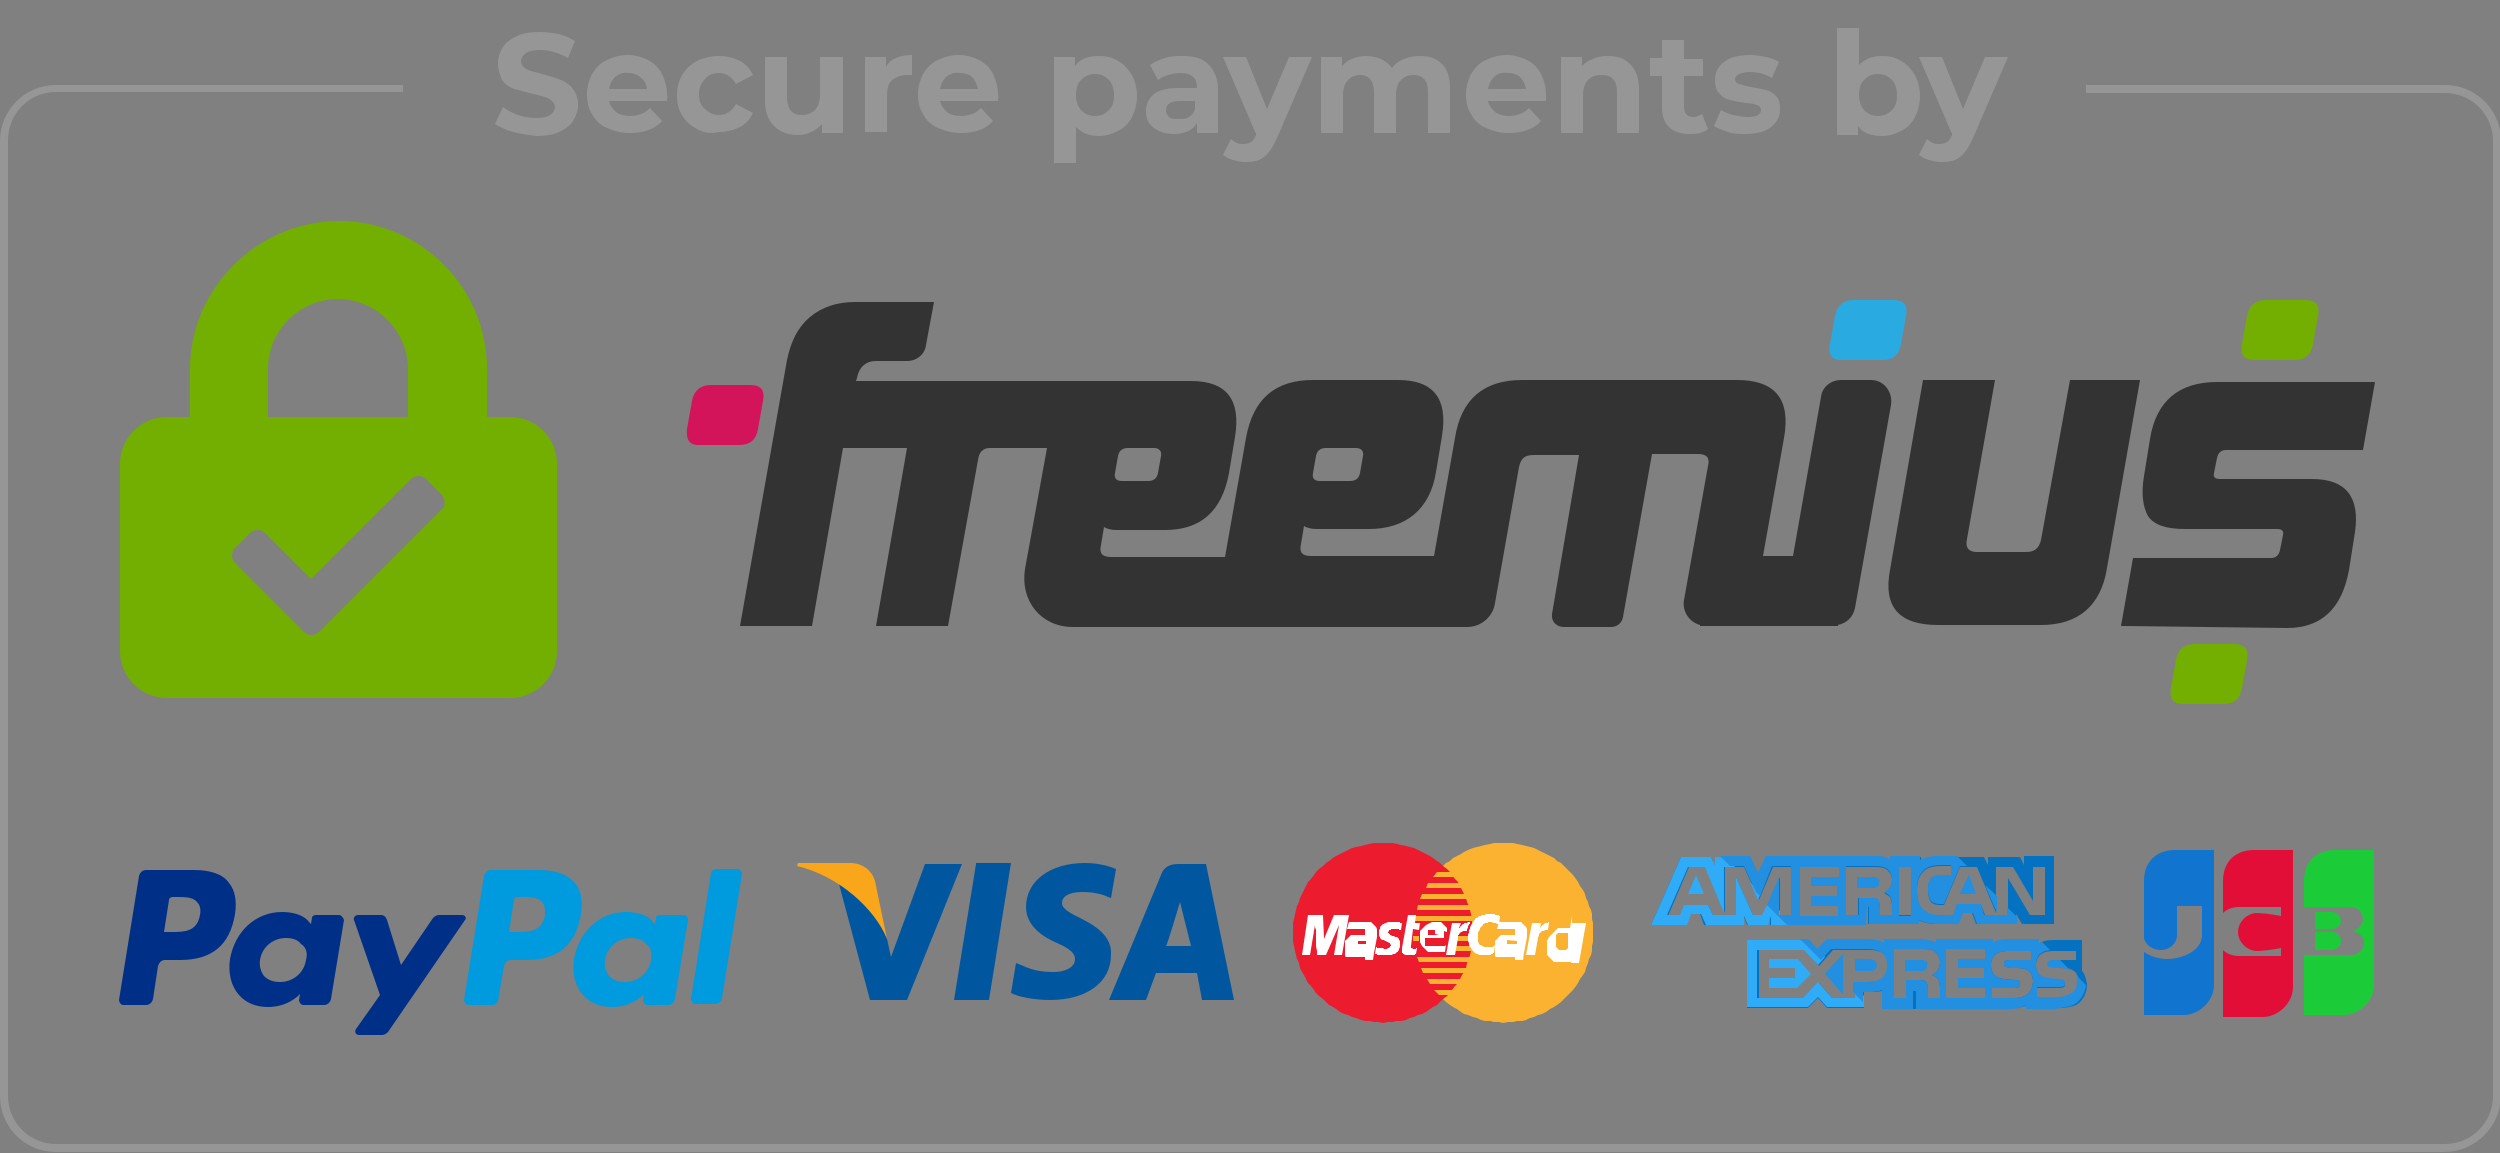 <?xml version="1.0" encoding="utf-8"?>
<!-- Generator: Adobe Illustrator 22.0.1, SVG Export Plug-In . SVG Version: 6.00 Build 0)  -->
<svg version="1.1" id="Слой_1" xmlns="http://www.w3.org/2000/svg" xmlns:xlink="http://www.w3.org/1999/xlink" x="0px" y="0px"
	 width="250px" height="115.3px" viewBox="0 0 250 115.3" style="enable-background:new 0 0 250 115.3;" xml:space="preserve">
<rect x="0" y="0" width="250" height="115.3" fill="#808080" stroke="none"/>
<style type="text/css">
	.st0{fill:#969696;}
	.st1{fill:#999999;}
	.st2{fill:#FFFFFF;}
	.st3{fill:#CCCCCC;}
	.st4{fill:#72AF00;}
	.st5{fill:#29ABE2;}
	.st6{fill:#D4145A;}
	.st7{fill:#333333;}
	.st8{fill:#009ADE;}
	.st9{fill:#002F87;}
	.st10{fill-rule:evenodd;clip-rule:evenodd;fill:#FBB231;}
	.st11{fill-rule:evenodd;clip-rule:evenodd;fill:#EC1B2E;}
	.st12{fill-rule:evenodd;clip-rule:evenodd;fill:#FFFFFF;}
	.st13{fill:#2FABF7;}
	.st14{fill:#228FE0;}
	.st15{fill:#0571C1;}
	.st16{fill:#1174CE;}
	.st17{fill:#1BCC38;}
	.st18{fill:#E20E37;}
	.st19{fill:#00579F;}
	.st20{fill:#FAA61A;}
	.st21{fill:#F4F4F4;}
	.st22{fill:none;stroke:#969696;stroke-width:7;stroke-miterlimit:10;}
</style>
<g>
	<g>
		<path class="st4" d="M225.4,36c-1,0-1.4-0.5-1.2-1.6l0.5-2.8c0.2-1.1,0.9-1.6,1.9-1.6h3.9c1.1,0,1.5,0.5,1.3,1.6l-0.5,2.8
			c-0.2,1.1-0.8,1.6-1.9,1.6H225.4z"/>
		<path class="st4" d="M218.3,70.4c-1,0-1.4-0.5-1.2-1.6l0.5-2.8c0.2-1.1,0.9-1.6,1.9-1.6h3.9c1.1,0,1.5,0.5,1.3,1.6l-0.5,2.8
			c-0.2,1.1-0.8,1.6-1.9,1.6H218.3z"/>
		<path class="st7" d="M187.1,38h-3c-1,0-1.9,0.7-2,1.7l-2.8,15.9h-3l2.1-11.8c0.7-3.9-0.9-5.8-4.7-5.8h-21.5
			c-3.8,0-6.1,1.9-6.7,5.8l-2.1,11.8h-6.6h-5.7c-0.9,0-1.2-0.4-1-1.2l0.3-1.8c0.3,0.2,0.8,0.3,1.2,0.3h5.3c3.6,0,6.1-1.9,6.7-5.7
			l0.6-3.6c0.6-3.7-0.8-5.6-4.4-5.6h-8.5c-3.8,0-6,1.9-6.7,5.8l-2.1,11.9h-11.4c-0.9,0-1.2-0.4-1-1.2l0.3-1.8
			c0.3,0.2,0.8,0.3,1.2,0.3h4.9c3.6,0,5.7-1.9,6.4-5.7l0.6-3.6c0.6-3.7-0.8-5.6-4.4-5.6h-7.1h-0.7h-6.8h-7.1H85.6l0.1-0.3
			c0.2-1.1,0.9-1.7,1.9-1.7h3.1c1,0,1.8-0.7,1.9-1.6l0.8-4.3h-7.9c-1.8,0-3.3,0.5-4.5,1.5c-1.2,1-1.9,2.4-2.3,4.3l-4.7,26.6h7.2
			l3.1-17.8h6.4l-3.1,17.8h7.2l3-16.6c0.1-0.8,0.5-1.2,1.2-1.2h4.3l0,0h1.4l-2.2,12.1c-0.5,3.2,1.6,5.8,4.8,5.8h19.9h8.2h6.6h1.8
			h2.9c1.4,0,2.6-1,2.8-2.4l2.4-13.6c0.2-0.9,0.6-1.2,1.5-1.2h4.5l-2.7,15.9c-0.1,0.7,0.4,1.3,1.2,1.3h4.7c0.6,0,1.1-0.4,1.2-1
			l2.9-16.3h4.6c0.9,0,1.2,0.4,1,1.2l-2.4,13.4c-0.2,1.1,0.5,2.2,1.6,2.5v0.1h0.6h4.4h5.4h3h0.4v-0.1c0.9-0.2,1.5-0.8,1.7-1.7
			l3.6-20.3C189.3,39.2,188.4,38,187.1,38z M131.3,47.3l0.3-1.7c0.1-0.5,0.4-0.8,1-0.8h3c0.5,0,0.8,0.3,0.7,0.8l-0.3,1.7
			c-0.1,0.5-0.4,0.8-1,0.8h-3C131.4,48.1,131.2,47.8,131.3,47.3z M111.5,47.3l0.3-1.7c0.1-0.5,0.4-0.8,1-0.8h2.6
			c0.5,0,0.8,0.3,0.7,0.8l-0.3,1.7c-0.1,0.5-0.4,0.8-1,0.8h-2.6C111.6,48.1,111.4,47.8,111.5,47.3z"/>
		<path class="st7" d="M214,38l-3.3,18.8c-0.6,3.8-2.9,5.7-6.6,5.7h-10.3c-3.9,0-5.5-1.8-4.8-5.5l3.3-19h7.2l-2.8,15.9
			c-0.2,0.9,0.2,1.3,1,1.3h4.9c0.9,0,1.3-0.4,1.5-1.2l2.9-16H214z"/>
		<path class="st5" d="M183,34.4l0.5-2.8c0.2-1.1,0.9-1.6,1.9-1.6h3.9c1.1,0,1.5,0.5,1.3,1.6l-0.5,2.8c-0.2,1.1-0.8,1.6-1.9,1.6
			h-4.1C183.2,36,182.8,35.5,183,34.4z"/>
		<path class="st6" d="M68.7,42.9l0.5-2.8c0.2-1.1,0.9-1.6,1.9-1.6h3.9c1.1,0,1.5,0.5,1.3,1.6l-0.5,2.8c-0.2,1.1-0.8,1.6-1.9,1.6
			h-4.1C68.9,44.5,68.6,43.9,68.7,42.9z"/>
		<path class="st7" d="M212.1,62.6l1.2-6.8h13.8c0.5,0,0.8-0.3,0.9-0.8l0.3-1.5c0.1-0.4-0.1-0.6-0.6-0.6h-9.2
			c-1.9,0-3.1-0.4-3.7-1.3c-0.5-0.9-0.7-2.2-0.4-4l0.6-3.7c0.6-3.8,2.9-5.7,6.7-5.7h15.8l-1.2,6.8h-13.7c-0.5,0-0.8,0.3-0.9,0.8
			l-0.3,1.5c-0.1,0.4,0.1,0.6,0.6,0.6h9.2c3.4,0,4.8,1.8,4.3,5.3l-0.6,3.8c-0.7,3.8-2.7,5.8-6.2,5.8L212.1,62.6L212.1,62.6z"/>
	</g>
	<g>
		<path class="st0" d="M244.4,115.2H5.6c-3.1,0-5.6-2.5-5.6-5.6V14.1C0,11,2.5,8.5,5.6,8.5h34.7v0.7H5.6c-2.7,0-4.8,2.2-4.8,4.8
			v95.6c0,2.7,2.2,4.8,4.8,4.8h238.9c2.7,0,4.8-2.2,4.8-4.8V14.1c0-2.7-2.2-4.8-4.8-4.8h-35.9V8.5h35.9c3.1,0,5.6,2.5,5.6,5.6v95.6
			C250,112.7,247.5,115.2,244.4,115.2z"/>
	</g>
	<g>
		<path class="st0" d="M51.3,13.2c-0.7-0.2-1.3-0.5-1.8-0.8l0.8-1.7c0.4,0.3,0.9,0.6,1.5,0.8c0.6,0.2,1.2,0.3,1.8,0.3
			c0.7,0,1.1-0.1,1.4-0.3c0.3-0.2,0.5-0.5,0.5-0.8c0-0.2-0.1-0.4-0.3-0.6c-0.2-0.2-0.4-0.3-0.7-0.4c-0.3-0.1-0.7-0.2-1.2-0.3
			c-0.8-0.2-1.4-0.4-1.9-0.5c-0.5-0.2-0.9-0.5-1.2-0.9C50,7.5,49.8,7,49.8,6.3c0-0.6,0.2-1.1,0.5-1.6c0.3-0.5,0.8-0.8,1.4-1.1
			c0.6-0.3,1.4-0.4,2.3-0.4c0.6,0,1.3,0.1,1.9,0.2c0.6,0.2,1.1,0.4,1.6,0.7l-0.7,1.7c-0.9-0.5-1.8-0.8-2.8-0.8
			c-0.6,0-1.1,0.1-1.4,0.3c-0.3,0.2-0.5,0.5-0.5,0.8c0,0.3,0.2,0.6,0.5,0.8c0.4,0.2,0.9,0.3,1.6,0.5C55,7.6,55.6,7.8,56.1,8
			c0.5,0.2,0.9,0.5,1.2,0.9c0.3,0.4,0.5,0.9,0.5,1.6c0,0.6-0.2,1.1-0.5,1.6c-0.3,0.5-0.8,0.8-1.4,1.1c-0.6,0.3-1.4,0.4-2.3,0.4
			C52.8,13.5,52.1,13.4,51.3,13.2z"/>
		<path class="st0" d="M66.7,10.1h-5.8c0.1,0.5,0.4,0.8,0.7,1.1c0.4,0.3,0.9,0.4,1.4,0.4c0.4,0,0.8-0.1,1.1-0.2
			c0.3-0.1,0.6-0.3,0.9-0.6l1.2,1.3c-0.7,0.8-1.8,1.2-3.2,1.2c-0.9,0-1.6-0.2-2.3-0.5c-0.7-0.3-1.2-0.8-1.5-1.4
			c-0.4-0.6-0.5-1.3-0.5-2c0-0.7,0.2-1.4,0.5-2c0.4-0.6,0.8-1.1,1.5-1.4c0.6-0.3,1.3-0.5,2.1-0.5c0.7,0,1.4,0.2,2,0.5
			c0.6,0.3,1.1,0.8,1.4,1.4c0.3,0.6,0.5,1.3,0.5,2.1C66.8,9.6,66.7,9.8,66.7,10.1z M61.5,7.7c-0.3,0.3-0.5,0.7-0.6,1.2h3.8
			C64.6,8.3,64.4,8,64,7.7c-0.3-0.3-0.8-0.4-1.2-0.4C62.3,7.2,61.9,7.4,61.5,7.7z"/>
		<path class="st0" d="M69.7,12.9c-0.6-0.3-1.2-0.8-1.5-1.4c-0.4-0.6-0.5-1.3-0.5-2c0-0.8,0.2-1.4,0.5-2c0.4-0.6,0.9-1.1,1.5-1.4
			c0.6-0.3,1.4-0.5,2.2-0.5c0.8,0,1.5,0.2,2.1,0.5c0.6,0.3,1,0.8,1.3,1.4l-1.7,0.9c-0.4-0.7-1-1.1-1.7-1.1c-0.6,0-1.1,0.2-1.4,0.6
			c-0.4,0.4-0.6,0.9-0.6,1.5c0,0.7,0.2,1.2,0.6,1.5c0.4,0.4,0.9,0.6,1.4,0.6c0.8,0,1.3-0.4,1.7-1.1l1.7,0.9
			c-0.3,0.6-0.7,1.1-1.3,1.4c-0.6,0.3-1.3,0.5-2.1,0.5C71.1,13.4,70.4,13.3,69.7,12.9z"/>
		<path class="st0" d="M84.3,5.7v7.6h-2.1v-0.9c-0.3,0.3-0.6,0.6-1.1,0.8c-0.4,0.2-0.8,0.3-1.3,0.3c-1,0-1.8-0.3-2.4-0.9
			c-0.6-0.6-0.9-1.4-0.9-2.6V5.7h2.2v4c0,1.2,0.5,1.8,1.5,1.8c0.5,0,1-0.2,1.3-0.5c0.3-0.3,0.5-0.9,0.5-1.5V5.7H84.3z"/>
		<path class="st0" d="M89.6,5.8c0.4-0.2,1-0.3,1.6-0.3v2c-0.2,0-0.4,0-0.5,0c-0.6,0-1.1,0.2-1.5,0.5c-0.4,0.4-0.5,0.9-0.5,1.6v3.6
			h-2.2V5.7h2.1v1C88.8,6.3,89.1,6,89.6,5.8z"/>
		<path class="st0" d="M99.8,10.1H94c0.1,0.5,0.4,0.8,0.7,1.1c0.4,0.3,0.9,0.4,1.4,0.4c0.4,0,0.8-0.1,1.1-0.2
			c0.3-0.1,0.6-0.3,0.9-0.6l1.2,1.3c-0.7,0.8-1.8,1.2-3.2,1.2c-0.9,0-1.6-0.2-2.3-0.5c-0.7-0.3-1.2-0.8-1.5-1.4
			c-0.4-0.6-0.5-1.3-0.5-2c0-0.7,0.2-1.4,0.5-2c0.4-0.6,0.8-1.1,1.5-1.4c0.6-0.3,1.3-0.5,2.1-0.5c0.7,0,1.4,0.2,2,0.5
			c0.6,0.3,1.1,0.8,1.4,1.4c0.3,0.6,0.5,1.3,0.5,2.1C99.9,9.6,99.8,9.8,99.8,10.1z M94.6,7.7c-0.3,0.3-0.5,0.7-0.6,1.2h3.8
			c-0.1-0.5-0.3-0.9-0.6-1.2c-0.3-0.3-0.8-0.4-1.2-0.4C95.4,7.2,95,7.4,94.6,7.7z"/>
		<path class="st0" d="M111.8,6.1c0.6,0.3,1,0.8,1.4,1.4c0.3,0.6,0.5,1.3,0.5,2.1c0,0.8-0.2,1.5-0.5,2.1c-0.3,0.6-0.8,1.1-1.4,1.4
			s-1.2,0.5-1.9,0.5c-1,0-1.7-0.3-2.3-0.9v3.6h-2.2V5.7h2.1v0.9c0.5-0.7,1.3-1,2.4-1C110.6,5.6,111.2,5.7,111.8,6.1z M110.9,11
			c0.4-0.4,0.5-0.9,0.5-1.5c0-0.6-0.2-1.2-0.5-1.5c-0.4-0.4-0.8-0.6-1.4-0.6c-0.6,0-1,0.2-1.4,0.6c-0.4,0.4-0.5,0.9-0.5,1.5
			c0,0.6,0.2,1.2,0.5,1.5c0.4,0.4,0.8,0.6,1.4,0.6C110.1,11.6,110.5,11.4,110.9,11z"/>
		<path class="st0" d="M120.8,6.4c0.6,0.6,1,1.4,1,2.5v4.4h-2.1v-1c-0.4,0.7-1.2,1.1-2.3,1.1c-0.6,0-1.1-0.1-1.5-0.3
			c-0.4-0.2-0.8-0.5-1-0.8c-0.2-0.4-0.3-0.7-0.3-1.2c0-0.7,0.3-1.3,0.8-1.7c0.5-0.4,1.4-0.6,2.5-0.6h1.8c0-0.5-0.1-0.9-0.4-1.1
			c-0.3-0.3-0.7-0.4-1.3-0.4c-0.4,0-0.8,0.1-1.2,0.2c-0.4,0.1-0.7,0.3-1,0.5l-0.8-1.5c0.4-0.3,0.9-0.5,1.5-0.7
			c0.6-0.2,1.2-0.2,1.8-0.2C119.3,5.6,120.2,5.8,120.8,6.4z M118.9,11.7c0.3-0.2,0.5-0.4,0.6-0.8v-0.8h-1.5c-0.9,0-1.4,0.3-1.4,0.9
			c0,0.3,0.1,0.5,0.3,0.7c0.2,0.2,0.5,0.2,0.9,0.2C118.3,11.9,118.7,11.9,118.9,11.7z"/>
		<path class="st0" d="M131.2,5.7l-3.5,8.1c-0.4,0.9-0.8,1.5-1.3,1.9c-0.5,0.4-1.1,0.5-1.9,0.5c-0.4,0-0.8-0.1-1.2-0.2
			c-0.4-0.1-0.7-0.3-1-0.5l0.8-1.6c0.2,0.2,0.4,0.3,0.6,0.4c0.2,0.1,0.4,0.1,0.7,0.1c0.3,0,0.5-0.1,0.7-0.2c0.2-0.1,0.4-0.4,0.5-0.7
			l0-0.1l-3.3-7.7h2.3l2.1,5.2l2.2-5.2H131.2z"/>
		<path class="st0" d="M144.2,6.4c0.6,0.6,0.8,1.4,0.8,2.5v4.4h-2.2v-4c0-0.6-0.1-1.1-0.4-1.4c-0.3-0.3-0.6-0.4-1.1-0.4
			c-0.5,0-0.9,0.2-1.2,0.5c-0.3,0.3-0.5,0.8-0.5,1.5v3.8h-2.2v-4c0-1.2-0.5-1.8-1.4-1.8c-0.5,0-0.9,0.2-1.2,0.5
			c-0.3,0.3-0.5,0.8-0.5,1.5v3.8h-2.2V5.7h2.1v0.9c0.3-0.3,0.6-0.6,1-0.7c0.4-0.2,0.9-0.3,1.4-0.3c0.5,0,1,0.1,1.5,0.3
			c0.4,0.2,0.8,0.5,1.1,0.9c0.3-0.4,0.7-0.7,1.2-0.9c0.5-0.2,1-0.3,1.6-0.3C142.9,5.6,143.6,5.8,144.2,6.4z"/>
		<path class="st0" d="M154.6,10.1h-5.8c0.1,0.5,0.4,0.8,0.7,1.1c0.4,0.3,0.9,0.4,1.4,0.4c0.4,0,0.8-0.1,1.1-0.2
			c0.3-0.1,0.6-0.3,0.9-0.6l1.2,1.3c-0.7,0.8-1.8,1.2-3.2,1.2c-0.9,0-1.6-0.2-2.3-0.5c-0.7-0.3-1.2-0.8-1.5-1.4
			c-0.4-0.6-0.5-1.3-0.5-2c0-0.7,0.2-1.4,0.5-2c0.4-0.6,0.8-1.1,1.5-1.4c0.6-0.3,1.3-0.5,2.1-0.5c0.7,0,1.4,0.2,2,0.5
			c0.6,0.3,1.1,0.8,1.4,1.4c0.3,0.6,0.5,1.3,0.5,2.1C154.6,9.6,154.6,9.8,154.6,10.1z M149.4,7.7c-0.3,0.3-0.5,0.7-0.6,1.2h3.8
			c-0.1-0.5-0.3-0.9-0.6-1.2c-0.3-0.3-0.8-0.4-1.2-0.4C150.1,7.2,149.7,7.4,149.4,7.7z"/>
		<path class="st0" d="M163,6.4c0.6,0.6,0.9,1.4,0.9,2.5v4.4h-2.2v-4c0-0.6-0.1-1.1-0.4-1.4c-0.3-0.3-0.6-0.4-1.2-0.4
			c-0.6,0-1,0.2-1.3,0.5c-0.3,0.3-0.5,0.9-0.5,1.5v3.8h-2.2V5.7h2.1v0.9c0.3-0.3,0.7-0.6,1.1-0.7c0.4-0.2,0.9-0.3,1.4-0.3
			C161.7,5.6,162.4,5.8,163,6.4z"/>
		<path class="st0" d="M170.8,12.9c-0.2,0.2-0.5,0.3-0.8,0.4c-0.3,0.1-0.7,0.1-1,0.1c-0.9,0-1.6-0.2-2.1-0.7c-0.5-0.5-0.7-1.1-0.7-2
			V7.6H165V5.8h1.2V4h2.2v1.9h1.9v1.7h-1.9v3.1c0,0.3,0.1,0.6,0.2,0.7c0.2,0.2,0.4,0.3,0.7,0.3c0.4,0,0.6-0.1,0.9-0.3L170.8,12.9z"
			/>
		<path class="st0" d="M172.8,13.2c-0.6-0.2-1.1-0.4-1.4-0.6l0.7-1.6c0.3,0.2,0.8,0.4,1.2,0.5c0.5,0.1,1,0.2,1.4,0.2
			c0.9,0,1.4-0.2,1.4-0.7c0-0.2-0.1-0.4-0.4-0.5c-0.3-0.1-0.6-0.2-1.2-0.2c-0.6-0.1-1.1-0.2-1.5-0.3c-0.4-0.1-0.8-0.3-1.1-0.7
			c-0.3-0.3-0.4-0.8-0.4-1.3c0-0.5,0.1-0.9,0.4-1.3c0.3-0.4,0.7-0.7,1.2-0.9c0.5-0.2,1.2-0.3,1.9-0.3c0.5,0,1.1,0.1,1.6,0.2
			c0.5,0.1,1,0.3,1.3,0.5l-0.7,1.6c-0.7-0.4-1.4-0.6-2.2-0.6c-0.5,0-0.8,0.1-1.1,0.2c-0.2,0.1-0.4,0.3-0.4,0.5
			c0,0.2,0.1,0.4,0.4,0.5c0.3,0.1,0.7,0.2,1.2,0.3c0.6,0.1,1.1,0.2,1.5,0.3c0.4,0.1,0.7,0.3,1,0.6c0.3,0.3,0.4,0.7,0.4,1.3
			c0,0.5-0.1,0.9-0.4,1.3c-0.3,0.4-0.7,0.7-1.2,0.9c-0.5,0.2-1.2,0.3-1.9,0.3C174,13.4,173.4,13.4,172.8,13.2z"/>
		<path class="st0" d="M190.1,6.1c0.6,0.3,1,0.8,1.4,1.4c0.3,0.6,0.5,1.3,0.5,2.1c0,0.8-0.2,1.5-0.5,2.1c-0.3,0.6-0.8,1.1-1.4,1.4
			c-0.6,0.3-1.2,0.5-1.9,0.5c-1.1,0-1.9-0.3-2.4-1v0.9h-2.1V2.8h2.2v3.7c0.6-0.6,1.3-0.9,2.3-0.9C188.9,5.6,189.5,5.7,190.1,6.1z
			 M189.2,11c0.4-0.4,0.5-0.9,0.5-1.5c0-0.6-0.2-1.2-0.5-1.5c-0.4-0.4-0.8-0.6-1.4-0.6s-1,0.2-1.4,0.6c-0.4,0.4-0.5,0.9-0.5,1.5
			c0,0.6,0.2,1.2,0.5,1.5c0.4,0.4,0.8,0.6,1.4,0.6S188.8,11.4,189.2,11z"/>
		<path class="st0" d="M200.8,5.7l-3.5,8.1c-0.4,0.9-0.8,1.5-1.3,1.9c-0.5,0.4-1.1,0.5-1.9,0.5c-0.4,0-0.8-0.1-1.2-0.2
			c-0.4-0.1-0.7-0.3-1-0.5l0.8-1.6c0.2,0.2,0.4,0.3,0.6,0.4c0.2,0.1,0.4,0.1,0.7,0.1c0.3,0,0.5-0.1,0.7-0.2c0.2-0.1,0.4-0.4,0.5-0.7
			l0-0.1l-3.3-7.7h2.3l2.1,5.2l2.2-5.2H200.8z"/>
	</g>
	<path class="st4" d="M51,41.7h-2.3v-4.8c0-8.2-6.7-14.8-14.8-14.8S19,28.8,19,36.9v4.8h-2.3c-2.6,0-4.7,2.1-4.7,4.7v18.7
		c0,2.6,2.1,4.7,4.7,4.7H51c2.6,0,4.7-2.1,4.7-4.7V46.4C55.7,43.8,53.6,41.7,51,41.7z M26.8,36.9c0-3.9,3.2-7,7-7s7,3.2,7,7v4.8
		H26.8V36.9z M44.1,51L31.9,63.2c-0.4,0.4-1.1,0.4-1.5,0l-6.9-6.9c-0.4-0.4-0.4-1.1,0-1.5l1.5-1.5c0.4-0.4,1.1-0.4,1.5,0l4.6,4.6
		l10-10c0.4-0.4,1.1-0.4,1.5,0l1.5,1.5C44.6,49.9,44.6,50.6,44.1,51z"/>
	<g>
		<g>
			<g>
				<g>
					<path class="st8" d="M53.9,87h-4.8c-0.3,0-0.6,0.2-0.7,0.6l-2,12.4c0,0.2,0.2,0.5,0.4,0.5h2.5c0.2,0,0.4-0.2,0.5-0.4l0.6-3.5
						c0.1-0.3,0.3-0.6,0.7-0.6h1.5c3.2,0,5-1.5,5.5-4.6c0.2-1.3,0-2.4-0.6-3.1C56.7,87.4,55.5,87,53.9,87z M54.5,91.5
						c-0.3,1.7-1.6,1.7-2.9,1.7h-0.7l0.5-3.2c0-0.2,0.2-0.3,0.4-0.3h0.3c0.9,0,1.7,0,2.1,0.5C54.5,90.5,54.5,90.9,54.5,91.5z"/>
					<path class="st9" d="M19.4,87h-4.8c-0.3,0-0.6,0.2-0.7,0.6l-2,12.4c0,0.2,0.2,0.5,0.4,0.5h2.3c0.3,0,0.6-0.2,0.7-0.6l0.5-3.3
						c0.1-0.3,0.3-0.6,0.7-0.6h1.5c3.2,0,5-1.5,5.5-4.6c0.2-1.3,0-2.4-0.6-3.1C22.3,87.4,21,87,19.4,87z M20,91.5
						c-0.3,1.7-1.6,1.7-2.9,1.7h-0.7l0.5-3.2c0-0.2,0.2-0.3,0.4-0.3h0.3c0.9,0,1.7,0,2.1,0.5C20,90.5,20.1,90.9,20,91.5z"/>
					<path class="st9" d="M33.9,91.5h-2.3c-0.2,0-0.4,0.1-0.4,0.3l-0.1,0.6l-0.2-0.2c-0.5-0.7-1.6-1-2.7-1c-2.6,0-4.7,1.9-5.2,4.7
						c-0.2,1.4,0.1,2.7,0.9,3.6c0.7,0.8,1.7,1.2,2.9,1.2c2.1,0,3.2-1.3,3.2-1.3l-0.1,0.6c0,0.2,0.2,0.5,0.4,0.5h2.1
						c0.3,0,0.6-0.2,0.7-0.6l1.3-7.9C34.3,91.7,34.1,91.5,33.9,91.5z M30.6,96c-0.2,1.3-1.3,2.2-2.6,2.2c-0.7,0-1.2-0.2-1.6-0.6
						c-0.3-0.4-0.5-1-0.4-1.6c0.2-1.3,1.3-2.2,2.6-2.2c0.7,0,1.2,0.2,1.5,0.6C30.6,94.7,30.8,95.3,30.6,96z"/>
					<path class="st8" d="M68.3,91.5H66c-0.2,0-0.4,0.1-0.4,0.3l-0.1,0.6l-0.2-0.2c-0.5-0.7-1.6-1-2.7-1c-2.6,0-4.7,1.9-5.2,4.7
						c-0.2,1.4,0.1,2.7,0.9,3.6c0.7,0.8,1.7,1.2,2.9,1.2c2.1,0,3.2-1.3,3.2-1.3l-0.1,0.6c0,0.2,0.2,0.5,0.4,0.5h2.1
						c0.3,0,0.6-0.2,0.7-0.6l1.3-7.9C68.8,91.7,68.6,91.5,68.3,91.5z M65.1,96c-0.2,1.3-1.3,2.2-2.6,2.2c-0.7,0-1.2-0.2-1.6-0.6
						c-0.3-0.4-0.5-1-0.4-1.6c0.2-1.3,1.3-2.2,2.6-2.2c0.7,0,1.2,0.2,1.5,0.6C65.1,94.7,65.2,95.3,65.1,96z"/>
					<path class="st9" d="M46.2,91.5h-2.3c-0.2,0-0.4,0.1-0.6,0.3l-3.2,4.7l-1.4-4.5c-0.1-0.3-0.3-0.5-0.6-0.5h-2.3
						c-0.3,0-0.5,0.3-0.4,0.5l2.6,7.5l-2.4,3.4c-0.2,0.3,0,0.6,0.3,0.6h2.3c0.2,0,0.4-0.1,0.6-0.3l7.7-11.2
						C46.7,91.8,46.5,91.5,46.2,91.5z"/>
					<path class="st8" d="M71.1,87.3l-2,12.6c0,0.2,0.2,0.5,0.4,0.5h2c0.3,0,0.6-0.2,0.7-0.6l2-12.4c0-0.2-0.2-0.5-0.4-0.5h-2.2
						C71.3,87,71.1,87.1,71.1,87.3z"/>
				</g>
			</g>
		</g>
	</g>
	<g>
		<polygon class="st10" points="150.3,102.3 150.8,102.2 151.3,102.2 151.7,102.1 152.2,102.1 152.6,102 153,101.8 153.4,101.7 
			153.8,101.5 154.2,101.4 154.6,101.2 155,100.9 155.4,100.7 155.7,100.5 156.1,100.2 156.4,99.9 156.7,99.6 157,99.3 157.3,99 
			157.6,98.6 157.8,98.3 158,97.9 158.3,97.5 158.5,97.2 158.6,96.8 158.8,96.3 158.9,95.9 159.1,95.5 159.2,95.1 159.2,94.6 
			159.3,94.2 159.3,93.7 159.3,93.2 159.3,92.8 159.3,92.3 159.2,91.9 159.2,91.4 159.1,91 158.9,90.6 158.8,90.2 158.6,89.8 
			158.5,89.4 158.3,89 158,88.6 157.8,88.2 157.6,87.9 157.3,87.5 157,87.2 156.7,86.9 156.4,86.6 156.1,86.3 155.7,86.1 
			155.4,85.8 155,85.6 154.6,85.4 154.2,85.2 153.8,85 153.4,84.8 153,84.7 152.6,84.6 152.2,84.5 151.7,84.4 151.3,84.3 
			150.8,84.3 150.3,84.3 149.9,84.3 149.4,84.3 149,84.4 148.5,84.5 148.1,84.6 147.7,84.7 147.3,84.8 146.8,85 146.4,85.2 
			146.1,85.4 145.7,85.6 145.3,85.8 145,86.1 144.6,86.3 144.3,86.6 144,86.9 143.7,87.2 143.4,87.5 143.1,87.9 142.9,88.2 
			142.7,88.6 142.4,89 142.2,89.4 142.1,89.8 141.9,90.2 141.8,90.6 141.6,91 141.5,91.4 141.5,91.9 141.4,92.3 141.4,92.8 
			141.4,93.2 141.4,93.7 141.4,94.2 141.5,94.6 141.5,95.1 141.6,95.5 141.8,95.9 141.9,96.3 142.1,96.8 142.2,97.2 142.4,97.5 
			142.7,97.9 142.9,98.3 143.1,98.6 143.4,99 143.7,99.3 144,99.6 144.3,99.9 144.6,100.2 145,100.5 145.3,100.7 145.7,100.9 
			146.1,101.2 146.4,101.4 146.8,101.5 147.3,101.7 147.7,101.8 148.1,102 148.5,102.1 149,102.1 149.4,102.2 149.9,102.2 
			150.3,102.3 150.3,102.3 		"/>
		<polygon class="st11" points="138.3,102.3 138.8,102.2 139.2,102.2 139.7,102.1 140.1,102.1 140.6,102 141,101.8 141.4,101.7 
			141.8,101.5 142.2,101.4 142.6,101.2 143,100.9 143.3,100.7 143.7,100.5 144,100.2 144.3,99.9 144.7,99.6 145,99.3 145.2,99 
			145.5,98.6 145.8,98.3 146,97.9 146.2,97.5 146.4,97.2 146.6,96.8 146.7,96.3 146.9,95.9 147,95.5 147.1,95.1 147.2,94.6 
			147.2,94.2 147.3,93.7 147.3,93.2 147.3,92.8 147.2,92.3 147.2,91.9 147.1,91.4 147,91 146.9,90.6 146.7,90.2 146.6,89.8 
			146.4,89.4 146.2,89 146,88.6 145.8,88.2 145.5,87.9 145.2,87.5 145,87.2 144.7,86.9 144.3,86.6 144,86.3 143.7,86.1 143.3,85.8 
			143,85.6 142.6,85.4 142.2,85.2 141.8,85 141.4,84.8 141,84.7 140.6,84.6 140.1,84.5 139.7,84.4 139.2,84.3 138.8,84.3 
			138.3,84.3 137.8,84.3 137.4,84.3 136.9,84.4 136.5,84.5 136.1,84.6 135.6,84.7 135.2,84.8 134.8,85 134.4,85.2 134,85.4 
			133.6,85.6 133.3,85.8 132.9,86.1 132.6,86.3 132.3,86.6 131.9,86.9 131.6,87.2 131.4,87.5 131.1,87.9 130.8,88.2 130.6,88.6 
			130.4,89 130.2,89.4 130,89.8 129.9,90.2 129.7,90.6 129.6,91 129.5,91.4 129.4,91.9 129.3,92.3 129.3,92.8 129.3,93.2 
			129.3,93.7 129.3,94.2 129.4,94.6 129.5,95.1 129.6,95.5 129.7,95.9 129.9,96.3 130,96.8 130.2,97.2 130.4,97.5 130.6,97.9 
			130.8,98.3 131.1,98.6 131.4,99 131.6,99.3 131.9,99.6 132.3,99.9 132.6,100.2 132.9,100.5 133.3,100.7 133.6,100.9 134,101.2 
			134.4,101.4 134.8,101.5 135.2,101.7 135.6,101.8 136.1,102 136.5,102.1 136.9,102.1 137.4,102.2 137.8,102.2 138.3,102.3 
			138.3,102.3 		"/>
		<polygon class="st10" points="143.3,87.7 148,87.7 148,87.2 143.7,87.2 143.3,87.7 143.3,87.7 		"/>
		<polygon class="st10" points="142.6,88.8 148,88.8 148,88.3 142.8,88.3 142.6,88.8 142.6,88.8 		"/>
		<polygon class="st10" points="142,89.9 148,89.9 148,89.4 142.2,89.4 142,89.9 142,89.9 		"/>
		<polygon class="st10" points="141.7,91 148,91 148,90.5 141.8,90.5 141.7,91 141.7,91 		"/>
		<polygon class="st10" points="141.9,96.2 148.1,96.2 148.1,95.7 141.7,95.7 141.9,96.2 141.9,96.2 		"/>
		<polygon class="st10" points="142.3,97.3 148.1,97.3 148.1,96.8 142.1,96.8 142.3,97.3 142.3,97.3 		"/>
		<polygon class="st10" points="143,98.4 148.1,98.4 148.1,97.9 142.7,97.9 143,98.4 143,98.4 		"/>
		<polygon class="st10" points="143.9,99.5 148.1,99.5 148.1,99 143.4,99 143.9,99.5 143.9,99.5 		"/>
		<polygon class="st10" points="141.4,92.1 148,92.1 148,91.6 141.5,91.6 141.4,92.1 141.4,92.1 		"/>
		<polygon class="st10" points="145.5,95.1 148,95.1 148,94.6 145.6,94.6 145.5,95.1 145.5,95.1 		"/>
		<polygon class="st10" points="145.7,94.1 148,94.1 148,93.6 145.8,93.6 145.7,94.1 145.7,94.1 		"/>
		<polygon class="st10" points="141.3,93.6 141.9,93.6 141.9,94.1 141.3,94.1 141.3,93.6 141.3,93.6 		"/>
		<g>
			<polygon class="st12" points="140.1,93 140,93 140,93 139.9,93 139.9,93 139.9,92.9 139.8,92.9 139.8,92.9 139.7,92.9 
				139.7,92.9 139.6,92.9 139.6,92.9 139.5,92.9 139.5,92.9 139.4,92.9 139.3,92.9 139.2,92.9 139.2,92.9 139.1,92.9 139.1,93 
				139,93 139,93 138.9,93 138.9,93.1 138.9,93.1 138.9,93.1 138.8,93.2 138.8,93.2 138.8,93.2 138.8,93.3 138.9,93.3 138.9,93.3 
				138.9,93.4 139,93.4 139,93.5 139.1,93.5 139.2,93.6 139.3,93.6 139.4,93.6 139.5,93.7 139.6,93.7 139.7,93.7 139.8,93.8 
				139.9,93.9 139.9,94 140,94.1 140,94.2 140,94.4 140,94.6 140,94.7 139.9,94.9 139.9,95 139.8,95.1 139.8,95.2 139.7,95.2 
				139.6,95.3 139.5,95.4 139.4,95.4 139.3,95.4 139.2,95.5 139.1,95.5 139,95.5 138.9,95.5 138.8,95.5 138.7,95.5 138.6,95.5 
				138.5,95.5 138.4,95.5 138.3,95.5 138.2,95.5 138.1,95.5 138,95.5 137.9,95.5 137.9,95.5 137.8,95.5 137.8,95.5 137.7,95.5 
				137.7,95.4 137.6,95.4 137.6,95.4 137.5,95.4 137.6,94.7 137.7,94.7 137.7,94.7 137.7,94.8 137.8,94.8 137.9,94.8 137.9,94.8 
				138,94.8 138.1,94.8 138.1,94.8 138.2,94.8 138.3,94.8 138.4,94.9 138.5,94.9 138.5,94.9 138.6,94.9 138.7,94.9 138.8,94.8 
				138.9,94.8 138.9,94.8 139,94.7 139,94.7 139,94.7 139,94.6 139.1,94.6 139.1,94.5 139,94.4 139,94.3 138.9,94.3 138.8,94.2 
				138.7,94.2 138.6,94.1 138.5,94.1 138.4,94 138.2,94 138.1,93.9 138,93.8 138,93.7 137.9,93.6 137.9,93.4 137.9,93.2 137.9,93.1 
				137.9,93 138,92.9 138,92.8 138,92.7 138.1,92.6 138.2,92.5 138.2,92.5 138.3,92.4 138.4,92.4 138.5,92.3 138.6,92.3 138.8,92.2 
				138.9,92.2 139.1,92.2 139.3,92.2 139.4,92.2 139.5,92.2 139.6,92.2 139.7,92.2 139.7,92.2 139.8,92.2 139.9,92.2 139.9,92.2 
				140,92.2 140,92.3 140.1,92.3 140.1,92.3 140.1,92.3 140.2,92.3 140.2,92.3 140.2,92.3 140.1,93 140.1,93 			"/>
			<polygon class="st12" points="140.8,91.5 141.6,91.5 141.5,92.3 142,92.3 141.9,93 141.3,92.9 141.1,94.6 141.1,94.7 141.1,94.7 
				141.1,94.8 141.1,94.8 141.2,94.8 141.3,94.9 141.3,94.9 141.4,94.9 141.5,94.9 141.5,94.9 141.6,94.9 141.6,94.8 141.7,94.8 
				141.7,94.8 141.7,94.8 141.7,94.8 141.6,95.4 141.6,95.4 141.6,95.4 141.5,95.4 141.5,95.4 141.5,95.4 141.5,95.4 141.5,95.5 
				141.4,95.5 141.4,95.5 141.4,95.5 141.3,95.5 141.3,95.5 141.3,95.5 141.2,95.5 141.2,95.5 141.1,95.5 140.9,95.5 140.8,95.5 
				140.6,95.5 140.6,95.5 140.5,95.5 140.4,95.4 140.3,95.4 140.3,95.4 140.3,95.3 140.2,95.3 140.2,95.2 140.2,95.2 140.2,95.1 
				140.2,95.1 140.2,95 140.2,94.9 140.2,94.8 140.8,91.5 140.8,91.5 			"/>
			<polygon class="st12" points="149.9,92.5 149.9,92.4 149.8,92.4 149.8,92.4 149.7,92.4 149.7,92.4 149.6,92.3 149.6,92.3 
				149.5,92.3 149.5,92.3 149.4,92.3 149.3,92.3 149.3,92.3 149.2,92.2 149.1,92.2 149.1,92.2 149,92.2 148.9,92.2 148.8,92.2 
				148.8,92.3 148.7,92.3 148.6,92.3 148.5,92.3 148.4,92.4 148.3,92.4 148.3,92.5 148.2,92.6 148.1,92.7 148,92.8 148,92.9 
				147.9,93.1 147.8,93.2 147.8,93.4 147.8,93.5 147.8,93.6 147.8,93.7 147.8,93.9 147.8,94 147.8,94.1 147.8,94.1 147.8,94.2 
				147.9,94.3 147.9,94.4 148,94.5 148.1,94.5 148.2,94.6 148.3,94.6 148.4,94.7 148.5,94.7 148.5,94.7 148.6,94.7 148.6,94.7 
				148.7,94.7 148.7,94.7 148.8,94.7 148.9,94.7 149,94.7 149,94.7 149.1,94.7 149.2,94.7 149.3,94.7 149.3,94.6 149.4,94.6 
				149.5,94.5 149.5,94.5 149.4,95.3 149.4,95.3 149.4,95.3 149.3,95.3 149.3,95.4 149.3,95.4 149.2,95.4 149.2,95.4 149.1,95.4 
				149.1,95.5 149,95.5 148.9,95.5 148.8,95.5 148.7,95.5 148.5,95.5 148.4,95.5 148.2,95.5 148.1,95.5 147.9,95.5 147.8,95.4 
				147.7,95.4 147.5,95.3 147.4,95.2 147.3,95.1 147.2,95 147.1,94.8 147,94.7 146.9,94.5 146.9,94.3 146.8,94.1 146.8,93.9 
				146.8,93.7 146.8,93.4 146.9,93.3 146.9,93.2 146.9,93 147,92.9 147,92.8 147,92.7 147.1,92.6 147.1,92.5 147.2,92.4 147.2,92.3 
				147.3,92.3 147.3,92.2 147.4,92.1 147.4,92 147.5,92 147.5,91.9 147.6,91.8 147.7,91.8 147.8,91.7 147.8,91.7 147.9,91.6 
				148,91.6 148.1,91.6 148.2,91.5 148.3,91.5 148.4,91.5 148.5,91.5 148.6,91.4 148.7,91.4 148.8,91.4 148.9,91.4 149,91.4 
				149.1,91.4 149.2,91.4 149.3,91.4 149.4,91.4 149.5,91.4 149.5,91.5 149.6,91.5 149.7,91.5 149.8,91.5 149.8,91.5 149.9,91.5 
				149.9,91.6 150,91.6 150,91.6 150,91.6 150,91.6 149.9,92.5 149.9,92.5 			"/>
			<path class="st12" d="M157.2,91.6l-0.2,1.2l0,0l0,0l0,0l0,0l0,0l0,0l0,0l0,0l-0.1,0l-0.1,0l-0.1,0l-0.1,0l-0.1,0l-0.1,0l-0.1,0
				l-0.1,0l-0.1,0l-0.1,0l-0.1,0l-0.1,0l-0.1,0.1l-0.1,0.1l-0.1,0.1l-0.1,0.1l-0.1,0.1l-0.1,0.1l-0.1,0.1l-0.1,0.1l-0.1,0.1
				l-0.1,0.2l-0.1,0.2l0,0.2l0,0.2l0,0.2l0,0.2l0,0.2l0,0.2l0,0.1l0,0.1l0.1,0.1l0.1,0.1l0.1,0.1l0.1,0.1l0.1,0.1l0.1,0.1l0.1,0.1
				l0.1,0l0.2,0h0.1l0.1,0l0.1,0l0.1,0l0.1,0l0.1,0l0.1,0l0.1,0l0.1,0l0.1,0l0.1,0l0.1,0l0.1,0l0.1,0l0.1-0.1l0-0.1v0l-0.1,0.3h0.8
				l0.7-4H157.2z M156.8,93.8L156.8,93.8l0,0.2l0,0.1l0,0.1l0,0.1l0,0.1l0,0.1l0,0.1l0,0.1l0,0.1l-0.1,0.1l-0.1,0.1l-0.1,0l-0.1,0
				l-0.1,0l-0.1,0l-0.1,0l-0.1,0l-0.1,0l-0.1-0.1l-0.1-0.1l-0.1-0.1l0-0.1l0-0.1l0-0.1l0-0.1l0-0.1l0-0.1l0-0.1l0-0.1l0-0.1l0-0.1
				l0-0.1l0-0.1l0.1-0.1l0.1-0.1l0.1,0l0.1,0l0.1,0l0.1,0l0.1,0l0.1,0l0.1,0l0.1,0l0.1,0l0.1,0l0,0l0,0l0,0.1l0,0.1l0,0.1l0,0.1
				l0,0.1l0,0.1L156.8,93.8L156.8,93.8z"/>
			<path class="st12" d="M137.7,92.9L137.7,92.9l-0.1-0.2l-0.1-0.1l-0.1-0.1l-0.1-0.1l-0.1-0.1l-0.1-0.1l-0.1,0l-0.1,0l-0.1,0
				l-0.1,0l-0.1,0l-0.1,0l-0.1,0l-0.1,0h-0.1h-0.1h-0.1l-0.1,0l-0.1,0l-0.1,0l-0.1,0l-0.1,0l-0.1,0l-0.1,0l-0.1,0l-0.1,0l-0.1,0
				l-0.1,0l-0.2,0.7l0,0l0,0l0.1,0l0.1,0l0.1,0l0.1,0l0.1,0l0.1,0l0.1,0l0.1,0l0.1,0l0.1,0l0.1,0h0.1l0.1,0l0.1,0l0.1,0l0.1,0l0.1,0
				l0.1,0l0,0l0,0.1l0,0.1l0,0.1l0,0.1l0,0.1l0,0.1l0,0h0l0,0l0,0l-0.1,0h-0.1l-0.1,0l-0.1,0h-0.1h0l0,0l0,0l0,0l0,0l-0.1,0l-0.1,0
				l-0.1,0l-0.1,0l0,0l0,0l0,0l0,0l0,0l0,0h0l-0.1,0l-0.1,0l-0.1,0l-0.1,0l-0.1,0l-0.1,0.1l-0.1,0.1l-0.1,0.1l-0.1,0.1l-0.1,0.1
				l-0.1,0.1l0,0.1l0,0.1l0,0.1l0,0.1l0,0.1v0.1l0,0.1l0,0.1l0,0.1l0,0.1l0,0.1l0,0.1l0,0.1l0,0.1l0,0.1l0.1,0.1l0.1,0l0.1,0l0.1,0
				l0.1,0l0.1,0l0.1,0l0.1,0l0.1,0l0.1,0l0.1,0l0.1,0l0.1,0l0.1,0l0.1,0l0.1,0l0.1,0l0.1,0l0.1,0l0.1,0l0,0l0,0l0,0l0,0.1l0,0.1
				l0,0.1h0.8l0.1-0.7l0.3-1.6l0-0.1V93L137.7,92.9z M136.6,94.1L136.6,94.1l0,0.2l0,0.1l0,0l0,0l0,0l0,0l0,0l0,0l0,0l0,0l0,0
				l-0.1,0l-0.1,0l-0.1,0l-0.1,0l-0.1,0l-0.1,0l-0.1,0l0,0l0,0l-0.1,0l0,0l0,0l0-0.1l0-0.1l0-0.1l0,0l0,0l0,0l0,0l0,0l0,0l0,0l0,0
				l0,0l0,0l0,0l0,0l0,0l0,0l0,0l0,0l0,0l0,0l0,0l0,0l0,0l0,0l0.1,0l0,0h0h0l0,0l0,0l0,0l0,0V94.1L136.6,94.1L136.6,94.1z"/>
			<polygon class="st12" points="131,95.5 130.2,95.5 130.8,91.5 132.3,91.5 132.4,93.9 133.4,91.5 134.9,91.5 134.2,95.5 
				133.4,95.5 133.9,92.5 133.9,92.5 132.6,95.5 131.7,95.5 131.7,95.4 131.7,95.1 131.6,94.6 131.6,94.1 131.6,93.5 131.6,93 
				131.5,92.7 131.5,92.5 131.5,92.5 131.5,92.5 131.5,92.5 131.5,92.5 131,95.5 131,95.5 			"/>
			<path class="st12" d="M152.7,92.9L152.7,92.9l-0.1-0.2l-0.1-0.1l-0.1-0.1l-0.1-0.1l-0.1-0.1l-0.1-0.1l-0.1,0l-0.1,0l-0.1,0
				l-0.1,0l-0.1,0l-0.1,0l-0.1,0l-0.1,0h-0.1h-0.1h-0.1l-0.1,0l-0.1,0l-0.1,0l-0.1,0l-0.1,0l-0.1,0l-0.1,0l-0.1,0l-0.1,0l-0.1,0
				l-0.1,0l-0.2,0.7l0,0l0,0l0.1,0l0.1,0l0.1,0l0.1,0l0.1,0l0.1,0l0.1,0l0.1,0l0.1,0l0.1,0l0.1,0h0.1l0.1,0l0.1,0l0.1,0l0.1,0l0.1,0
				l0.1,0l0,0l0,0.1l0,0.1l0,0.1l0,0.1l0,0.1l0,0.1l0,0h0l0,0l0,0l-0.1,0h-0.1l-0.1,0l-0.1,0h-0.1h0l0,0l0,0l0,0l-0.1,0l-0.1,0
				l-0.1,0l-0.1,0l0,0l0,0l0,0l0,0l0,0l0,0l0,0h0l-0.1,0l-0.1,0l-0.1,0l-0.1,0l-0.1,0l-0.1,0.1l-0.1,0.1l-0.1,0.1l-0.1,0.1l-0.1,0.1
				l-0.1,0.1l0,0.1l0,0.1l0,0.1l0,0.1l0,0.1v0.1l0,0.1l0,0.1l0,0.1l0,0.1l0,0.1l0,0.1l0,0.1l0,0.1l0,0.1l0.1,0.1l0.1,0l0.1,0l0.1,0
				l0.1,0l0.1,0l0.1,0l0.1,0l0.1,0l0.1,0l0.1,0l0.1,0l0.1,0l0.1,0l0.1,0l0.1,0l0.1,0l0.1,0l0.1,0l0.1,0l0,0l0,0l0,0v0.1l0,0.1l0,0.1
				h0.8l0.1-0.7l0.3-1.6l0-0.1V93L152.7,92.9z M151.7,94.1L151.7,94.1l0,0.2l0,0.1l0,0l0,0l0,0l0,0l0,0l0,0l0,0l0,0l0,0l-0.1,0
				l-0.1,0l-0.1,0l-0.1,0l-0.1,0l-0.1,0l-0.1,0l-0.1,0l-0.1,0l-0.1,0l0,0l0,0l0-0.1l0-0.1l0-0.1l0-0.1l0,0l0,0l0,0l0,0l0,0l0,0l0,0
				l0,0l0,0l0,0l0,0l0,0l0,0l0,0l0,0l0,0l0,0l0,0l0,0l0,0l0,0l0,0l0,0l0,0h0l0,0l0,0l0,0l0,0L151.7,94.1L151.7,94.1L151.7,94.1z"/>
			<polygon class="st12" points="152.6,95.5 153.5,95.5 153.5,95.5 153.8,93.8 153.8,93.7 153.8,93.7 153.9,93.6 153.9,93.5 
				153.9,93.5 153.9,93.4 154,93.3 154,93.3 154.1,93.2 154.1,93.2 154.2,93.1 154.3,93.1 154.4,93.1 154.5,93 154.6,93 154.7,93 
				154.7,93 154.8,93 154.8,93 154.8,93 154.9,92.2 154.8,92.2 154.8,92.3 154.7,92.3 154.6,92.3 154.5,92.3 154.5,92.3 154.4,92.4 
				154.4,92.4 154.3,92.5 154.2,92.5 154.2,92.5 154.2,92.6 154.1,92.6 154.1,92.7 154,92.8 154,92.8 154.1,92.3 153.2,92.3 
				152.6,95.5 152.6,95.5 152.6,95.5 			"/>
			<polygon class="st12" points="144.6,95.5 145.5,95.5 145.5,95.5 145.8,93.8 145.8,93.7 145.8,93.7 145.8,93.6 145.8,93.5 
				145.9,93.5 145.9,93.4 145.9,93.4 146,93.3 146,93.3 146.1,93.2 146.1,93.2 146.2,93.2 146.3,93.1 146.4,93.1 146.5,93.1 
				146.6,93.1 146.6,93.1 146.6,93.1 146.7,93.1 146.7,93.1 146.7,93.1 146.7,93.1 146.7,93.1 146.7,93.1 146.7,93.1 146.7,93 
				146.7,93 146.7,92.9 146.8,92.8 146.8,92.8 146.8,92.7 146.8,92.6 146.9,92.5 146.9,92.5 146.9,92.4 147,92.4 147,92.3 147,92.3 
				147,92.3 147,92.3 147,92.3 147,92.3 147,92.2 147,92.2 147,92.2 146.9,92.2 146.9,92.2 146.9,92.2 146.8,92.2 146.7,92.3 
				146.6,92.3 146.6,92.3 146.5,92.3 146.4,92.3 146.4,92.4 146.3,92.4 146.3,92.4 146.2,92.5 146.2,92.5 146.1,92.6 146.1,92.6 
				146,92.7 146,92.8 145.9,92.8 146.1,92.3 145.2,92.3 144.6,95.5 144.6,95.5 144.6,95.5 			"/>
			<path class="st12" d="M144.7,93.2l0-0.2l0-0.2l-0.1-0.1l-0.1-0.1l-0.1-0.1l-0.1-0.1l-0.1-0.1l-0.1-0.1l-0.1,0l-0.1,0l-0.1,0
				l-0.1,0l-0.1,0l-0.2,0l-0.2,0l-0.2,0.1l-0.2,0.1l-0.2,0.1l-0.1,0.1l-0.1,0.1l-0.1,0.1l-0.1,0.1l-0.1,0.1l-0.1,0.1l0,0.1l0,0.1
				l0,0.1l0,0.1l0,0.1l0,0.2l0,0.2l0,0.2l0.1,0.2l0.1,0.2l0.1,0.1l0.1,0.1l0.1,0.1l0.1,0.1l0.1,0.1l0.1,0.1l0.1,0l0.2,0l0.2,0l0.2,0
				l0.1,0h0.1l0.1,0h0.1l0.1,0l0.1,0l0.1,0l0.1,0l0.1,0l0.1,0l0,0l0,0l0,0l0,0l0,0l0,0l0,0l0.1-0.7l-0.1,0.1l-0.1,0l-0.1,0l-0.1,0
				l-0.1,0l-0.1,0l-0.1,0l-0.1,0l-0.1,0l-0.1,0h-0.1l-0.1,0l-0.1,0l-0.1,0l-0.1,0l-0.1,0l-0.1,0l-0.1,0l-0.1,0l-0.1,0l-0.1,0l0,0
				l0,0l0-0.1l0-0.1l0-0.1l0-0.1l0-0.1l0-0.1l0-0.1l0-0.1l0,0h0.5v0h1.4l0-0.2l0-0.3l0-0.2L144.7,93.2z M143.9,93.5h-0.7l0,0h-0.4
				l0,0l0-0.1l0-0.1l0-0.1l0-0.1l0-0.1l0,0l0,0l0,0l0,0l0,0l0,0l0.1,0l0.1,0l0.1,0l0.1,0l0.1,0l0.1,0l0.1,0l0,0l0,0l0,0l0,0l0,0l0,0
				l0,0l0,0l0,0.1l0,0.1l0,0.1l0,0.1L143.9,93.5L143.9,93.5z"/>
		</g>
	</g>
	<g>
		<polygon class="st13" points="168.8,89.4 170.4,89.4 169.6,87.5 		"/>
		<path class="st14" d="M187.7,87.8c-0.1-0.1-0.3-0.1-0.6-0.1h-1.4v1.1h1.4c0.2,0,0.4,0,0.6-0.1s0.2-0.3,0.2-0.5
			C188,88,187.8,87.8,187.7,87.8z"/>
		<path class="st15" d="M202.4,85.7v0.8l-0.4-0.8h-3.2v0.8l-0.4-0.8H194c-0.8,0-1.4,0.1-1.9,0.4v-0.4h-3.1v0.4
			c-0.3-0.3-0.8-0.4-1.3-0.4h-11.1l-0.8,1.7l-0.8-1.7h-3.5v0.8l-0.4-0.8h-3l-1.4,3.2l-1.6,3.6h1.6h1.9l0.4-1.1h1l0.4,1.1h4v-0.8
			l0.3,0.8h2l0.3-0.8v0.8h9.6v-1.8h0.1c0.1,0,0.1,0,0.1,0.2v1.5h5v-0.4c0.4,0.2,1,0.4,1.9,0.4h2.1l0.4-1.1h1l0.4,1.1h4v-1l0.6,1h3.2
			v-6.8H202.4L202.4,85.7z M179.1,91.5H178v-3.8l-1.7,3.8h-1l-1.7-3.8v3.8h-2.3l-0.5-1h-2.3l-0.4,1.1h-1.3l2.1-4.9h1.7l1.9,4.6v-4.6
			h1.9l1.5,3.3l1.4-3.3h1.9V91.5z M183.8,87.7h-2.7v0.9h2.6v1h-2.6v1h2.7v1H180v-4.9h3.9V87.7z M189,89.7c0.1,0.3,0.2,0.5,0.2,0.9v1
			H188V91c0-0.3,0-0.7-0.2-1c-0.2-0.2-0.4-0.2-0.8-0.2h-1.2v1.8h-1.2v-4.9h2.6c0.6,0,1,0,1.4,0.2c0.3,0.2,0.6,0.6,0.6,1.1
			c0,0.8-0.5,1.2-0.8,1.3C188.6,89.4,188.9,89.6,189,89.7z M191.1,91.5h-1.2v-4.9h1.2V91.5z M204.7,91.5H203l-2.2-3.7v3.7h-2.3
			l-0.4-1h-2.4l-0.4,1.1h-1.3c-0.6,0-1.2-0.1-1.7-0.6c-0.4-0.4-0.6-1-0.6-1.9c0-0.7,0.1-1.4,0.6-1.9c0.3-0.4,1-0.6,1.7-0.6h1.1v1
			H194c-0.4,0-0.6,0.1-0.9,0.3c-0.2,0.2-0.3,0.6-0.3,1.1c0,0.6,0.1,0.9,0.3,1.2c0.2,0.2,0.5,0.3,0.8,0.3h0.5l1.6-3.8h1.7l1.9,4.6
			v-4.6h1.7l2,3.4v-3.4h1.2v4.8H204.7L204.7,91.5z"/>
		<g>
			<polygon class="st14" points="196,89.4 197.6,89.4 196.9,87.5 			"/>
			<polygon class="st14" points="184.3,99.4 184.3,95.4 182.5,97.4 			"/>
		</g>
		<polygon class="st13" points="176.9,95.9 176.9,96.8 179.5,96.8 179.5,97.8 176.9,97.8 176.9,98.8 179.7,98.8 181.1,97.4 
			179.8,95.9 		"/>
		<path id="SVGCleanerId_0_3_" class="st14" d="M186.9,95.9h-1.4v1.2h1.5c0.4,0,0.7-0.2,0.7-0.6C187.6,96.1,187.3,95.9,186.9,95.9z"
			/>
		<path class="st15" d="M208.2,97.1V94h-0.8h-2.1c-0.6,0-1.1,0.1-1.4,0.4V94h-3.2c-0.5,0-1.1,0.1-1.4,0.4V94h-5.6v0.4
			c-0.4-0.3-1.2-0.4-1.5-0.4h-3.7v0.4c-0.3-0.3-1.2-0.4-1.6-0.4h-4.1l-1,1l-0.9-1h-6.2v6.8h6.1l1-1l0.9,1h3.7v-1.6h0.5
			c0.5,0,1.1,0,1.6-0.2v1.9h3.1V99h0.1c0.2,0,0.2,0,0.2,0.2v1.6h9.4c0.6,0,1.2-0.1,1.6-0.4v0.4h3c0.6,0,1.2-0.1,1.7-0.3l0,0
			c0.7-0.4,1.1-1.2,1.1-2.1C208.6,97.9,208.5,97.4,208.2,97.1z M186.9,98.2h-1.4v1.7h-2.2l-1.4-1.6l-1.4,1.6h-4.6V95h4.6l1.4,1.6
			l1.4-1.6h3.7c0.9,0,1.9,0.3,1.9,1.6C188.9,97.9,187.9,98.2,186.9,98.2z M193.8,97.9c0.1,0.2,0.2,0.5,0.2,0.9v1h-1.2v-0.6
			c0-0.3,0-0.8-0.2-1c-0.1-0.2-0.4-0.2-0.8-0.2h-1.2v1.8h-1.2v-4.9h2.6c0.6,0,1,0,1.4,0.2c0.3,0.2,0.6,0.6,0.6,1.1
			c0,0.8-0.5,1.2-0.8,1.3C193.5,97.6,193.7,97.8,193.8,97.9z M198.5,95.9h-2.7v0.9h2.6v1h-2.6v1h2.7v1h-3.9v-4.9h3.9V95.9z
			 M201.4,99.8h-2.2v-1h2.2c0.2,0,0.3,0,0.5-0.1c0.1-0.1,0.1-0.2,0.1-0.3c0-0.1-0.1-0.3-0.1-0.3c-0.1-0.1-0.2-0.1-0.4-0.1
			c-1.1-0.1-2.4,0-2.4-1.5c0-0.7,0.4-1.4,1.7-1.4h2.3V96h-2.1c-0.2,0-0.3,0-0.5,0.1c-0.1,0.1-0.1,0.2-0.1,0.3c0,0.2,0.1,0.3,0.3,0.3
			c0.1,0.1,0.3,0.1,0.4,0.1h0.6c0.6,0,1,0.1,1.3,0.4c0.2,0.2,0.3,0.6,0.3,1C203.2,99.3,202.6,99.8,201.4,99.8z M207.3,99.3
			c-0.3,0.3-0.8,0.5-1.4,0.5h-2.2v-1h2.2c0.2,0,0.3,0,0.5-0.1c0.1-0.1,0.1-0.2,0.1-0.3c0-0.1-0.1-0.3-0.1-0.3
			c-0.1-0.1-0.2-0.1-0.4-0.1c-1.1-0.1-2.4,0-2.4-1.5c0-0.7,0.4-1.4,1.7-1.4h2.3V96h-2.1c-0.2,0-0.3,0-0.5,0.1s-0.1,0.2-0.1,0.3
			c0,0.2,0.1,0.3,0.3,0.3c0.1,0.1,0.3,0.1,0.4,0.1h0.6c0.6,0,1,0.1,1.3,0.4c0.1,0,0.1,0.1,0.1,0.1c0.2,0.3,0.3,0.6,0.3,1
			C207.8,98.7,207.6,99,207.3,99.3z"/>
		<path id="SVGCleanerId_1_3_" class="st14" d="M192.5,96.1c-0.1-0.1-0.3-0.1-0.6-0.1h-1.4v1.1h1.4c0.2,0,0.4,0,0.6-0.1
			s0.2-0.3,0.2-0.5C192.8,96.3,192.7,96.1,192.5,96.1z"/>
		<g>
			<path class="st14" d="M187.7,87.8c-0.1-0.1-0.3-0.1-0.6-0.1h-1.4v1.1h1.4c0.2,0,0.4,0,0.6-0.1s0.2-0.3,0.2-0.5
				C188,88,187.8,87.8,187.7,87.8z"/>
			<polygon class="st14" points="196,89.4 197.6,89.4 196.9,87.5 			"/>
			<polygon class="st14" points="184.3,99.4 184.3,95.4 182.5,97.4 			"/>
		</g>
		<g>
			<path id="SVGCleanerId_0_2_" class="st14" d="M186.9,95.9h-1.4v1.2h1.5c0.4,0,0.7-0.2,0.7-0.6C187.6,96.1,187.3,95.9,186.9,95.9z
				"/>
		</g>
		<g>
			<path id="SVGCleanerId_1_2_" class="st14" d="M192.5,96.1c-0.1-0.1-0.3-0.1-0.6-0.1h-1.4v1.1h1.4c0.2,0,0.4,0,0.6-0.1
				s0.2-0.3,0.2-0.5C192.8,96.3,192.7,96.1,192.5,96.1z"/>
		</g>
		<g>
			<polygon class="st13" points="186.4,99.6 185.5,98.6 185.5,99.8 183.2,99.8 181.8,98.2 180.3,99.8 175.7,99.8 175.7,95 180.4,95 
				181.8,96.5 182.5,95.7 180.8,94 174.7,94 174.7,100.7 180.8,100.7 181.8,99.7 182.7,100.7 186.4,100.7 			"/>
			<polygon class="st13" points="179.3,92.5 178.4,91.5 178,91.5 178,91.1 176.9,90.1 176.2,91.5 175.3,91.5 173.6,87.7 173.6,91.5 
				171.3,91.5 170.8,90.5 168.4,90.5 168,91.5 166.7,91.5 168.8,86.7 170.5,86.7 172.4,91.3 172.4,86.7 173.5,86.7 172.5,85.7 
				171.5,85.7 171.5,86.5 171.1,85.7 168.1,85.7 166.7,88.9 165.1,92.5 166.7,92.5 168.7,92.5 169.1,91.4 170.1,91.4 170.6,92.5 
				174.4,92.5 174.4,91.6 174.8,92.5 176.8,92.5 177.1,91.6 177.1,92.5 			"/>
			<polygon class="st13" points="176.1,89.3 175,88.2 175.8,90 			"/>
		</g>
		<g>
			<path class="st14" d="M207.5,100.4c0.6-0.4,1-1.1,1.1-1.9l-1-1c0.1,0.2,0.1,0.4,0.1,0.7c0,0.4-0.1,0.8-0.4,1s-0.8,0.5-1.4,0.5
				h-2.2v-1h2.2c0.2,0,0.3,0,0.5-0.1c0.1-0.1,0.1-0.2,0.1-0.3c0-0.1-0.1-0.3-0.1-0.3c-0.1-0.1-0.2-0.1-0.4-0.1
				c-1.1-0.1-2.4,0-2.4-1.5c0-0.7,0.4-1.3,1.4-1.4l-0.8-0.8c-0.1,0.1-0.2,0.1-0.3,0.1v-0.4h-3.2c-0.5,0-1.1,0.1-1.4,0.4v-0.4h-5.7
				v0.4c-0.4-0.3-1.2-0.4-1.5-0.4h-3.7v0.4c-0.3-0.3-1.2-0.4-1.6-0.4h-4.1l-1,1l-0.9-1h-0.8l2.1,2.1l1-1.1h3.7
				c0.9,0,1.9,0.3,1.9,1.6c0,1.4-1,1.7-2,1.7h-1.4v1l1,1v-1h0.3c0.5,0,1.1,0,1.6-0.2v1.9h3.1v-1.8h0.1c0.2,0,0.2,0,0.2,0.2v1.6h9.4
				c0.6,0,1.2-0.1,1.6-0.4v0.4h3C206.4,100.7,207,100.7,207.5,100.4L207.5,100.4z M193.8,97.9c0.1,0.2,0.2,0.5,0.2,0.9v1h-1.2v-0.6
				c0-0.3,0-0.8-0.2-1c-0.1-0.2-0.4-0.2-0.8-0.2h-1.2v1.8h-1.2v-4.9h2.6c0.6,0,1,0,1.4,0.2c0.3,0.2,0.6,0.6,0.6,1.1
				c0,0.8-0.5,1.2-0.8,1.3C193.5,97.6,193.7,97.8,193.8,97.9z M198.5,95.9h-2.7v0.9h2.6v1h-2.6v1h2.7v1h-3.9v-4.9h3.9V95.9z
				 M201.4,99.8h-2.2v-1h2.2c0.2,0,0.3,0,0.5-0.1c0.1-0.1,0.1-0.2,0.1-0.3c0-0.1-0.1-0.3-0.1-0.3c-0.1-0.1-0.2-0.1-0.4-0.1
				c-1.1-0.1-2.4,0-2.4-1.5c0-0.7,0.4-1.4,1.7-1.4h2.3V96h-2.1c-0.2,0-0.3,0-0.5,0.1c-0.1,0.1-0.1,0.2-0.1,0.3
				c0,0.2,0.1,0.3,0.3,0.3c0.1,0.1,0.3,0.1,0.4,0.1h0.6c0.6,0,1,0.1,1.3,0.4c0.2,0.2,0.3,0.6,0.3,1
				C203.2,99.3,202.6,99.8,201.4,99.8z"/>
			<path class="st14" d="M204.7,96.4c0,0.2,0.1,0.3,0.3,0.3c0.1,0.1,0.3,0.1,0.4,0.1h0.6c0.4,0,0.7,0.1,1,0.2l-1-1h-0.6
				c-0.2,0-0.3,0-0.5,0.1C204.8,96.1,204.7,96.3,204.7,96.4z"/>
			<polygon class="st14" points="202.3,92.3 202.4,92.5 202.5,92.5 			"/>
			<polygon class="st14" points="198.5,88.5 199.7,91.3 199.7,89.6 			"/>
			<path class="st14" d="M186.7,90.7h0.1c0.1,0,0.1,0,0.1,0.2v1.5h5v-0.4c0.4,0.2,1,0.4,1.9,0.4h2.1l0.4-1.1h1l0.4,1.1h4v-0.7l-1-1
				v0.8h-2.3l-0.3-1.1h-2.4l-0.4,1.1h-1.3c-0.6,0-1.2-0.1-1.7-0.6c-0.4-0.4-0.6-1-0.6-1.9c0-0.7,0.1-1.4,0.6-1.9
				c0.3-0.4,1-0.6,1.7-0.6h1.1v1H194c-0.4,0-0.6,0.1-0.9,0.3c-0.2,0.2-0.3,0.6-0.3,1.1c0,0.6,0.1,0.9,0.3,1.2
				c0.2,0.2,0.5,0.3,0.8,0.3h0.5l1.6-3.8h0.7l-1-1h-1.8c-0.8,0-1.4,0.1-1.9,0.4v-0.4h-3v0.4c-0.3-0.3-0.8-0.4-1.3-0.4h-11.1
				l-0.8,1.7l-0.8-1.7h-3l1,1h1.4l1.2,2.6l0.4,0.4l1.2-3h1.9v4.9h-1.2v-3.8l-1.2,2.8l2,2h7.9L186.7,90.7z M189.9,86.7h1.2v4.9h-1.2
				V86.7z M183.8,87.7h-2.7v0.9h2.6v1h-2.6v1h2.7v1H180v-4.9h3.9V87.7z M185.8,91.5h-1.2v-4.9h2.6c0.6,0,1,0,1.4,0.2
				c0.3,0.2,0.6,0.6,0.6,1.1c0,0.8-0.5,1.2-0.8,1.3c0.3,0.1,0.5,0.3,0.6,0.4c0.1,0.3,0.2,0.5,0.2,0.9v1h-1.2v-0.6c0-0.3,0-0.7-0.2-1
				c-0.1-0.1-0.3-0.1-0.7-0.1h-1.2V91.5L185.8,91.5z"/>
		</g>
	</g>
	<g>
		<path class="st16" d="M217.5,85c-1.8,0-3.1,1.1-3.1,3.1v5.7c0.1,0.7,0.9,1.2,1.7,1.2c0.9,0,1.6-0.7,1.6-1.5v-2.9h2.5v2.9
			c0,1.6-2,2.4-3.5,2.4c-0.9,0-1.7-0.3-2.3-0.7v6.3h4c1.4,0,3-1.3,3-3V85L217.5,85L217.5,85z"/>
		<path class="st17" d="M231.5,95h1.7c0.4,0,0.9-0.4,0.9-0.9s-0.4-0.9-0.9-0.9h-1.7V95z"/>
		<path class="st17" d="M233.5,85c-1.8,0-3.1,1.1-3.1,3.1v2.6h4.7c0.7,0,1.2,0.6,1.2,1.2s-0.6,1.2-1.2,1.2c0.7,0,1.3,0.5,1.3,1.2
			s-0.6,1.2-1.3,1.2h-4.7v6h4c1.4,0,3-1.3,3-3V85L233.5,85L233.5,85z"/>
		<g>
			<path class="st17" d="M234.1,92.1c0-0.4-0.4-0.9-0.9-0.9h-1.7v1.7h1.7C233.7,92.9,234.1,92.5,234.1,92.1z"/>
		</g>
		<path class="st18" d="M225.4,85c-1.8,0-3.1,1.1-3.1,3.1v3.2c0.4-0.4,1-0.6,1.6-0.6h4.2v0.9c-1-0.2-2-0.3-2.4-0.3
			c-1,0-1.9,0.9-1.9,1.9s0.9,1.9,1.9,1.9c0.5,0,1.4-0.1,2.4-0.3v0.8h-4.2c-0.6,0-1.2-0.2-1.6-0.6v6.7h4c1.4,0,3-1.3,3-3V85L225.4,85
			L225.4,85z"/>
	</g>
	<g>
		<g>
			<g>
				<path class="st19" d="M97.6,86.4L95.4,100h3.5l2.2-13.7H97.6z M108.2,91.9c-1.2-0.6-2-1-2-1.6c0-0.6,0.6-1.1,2-1.1
					c1.1,0,2,0.2,2.6,0.5l0.3,0.1l0.5-2.9c-0.7-0.3-1.8-0.6-3.1-0.6c-3.5,0-5.9,1.8-5.9,4.4c0,1.9,1.7,3,3.1,3.6
					c1.4,0.6,1.8,1.1,1.8,1.6c0,0.9-1.1,1.3-2.1,1.3c-1.4,0-2.2-0.2-3.3-0.7l-0.5-0.2l-0.5,3c0.8,0.4,2.3,0.7,3.9,0.7
					c3.7,0,6.1-1.8,6.1-4.5C111.2,94,110.2,92.9,108.2,91.9z M120.6,86.4h-2.7c-0.8,0-1.5,0.2-1.8,1.1l-5.2,12.5h3.7l1-2.7h4.1
					l0.5,2.7h3.2L120.6,86.4z M116.6,94.6c0.1,0,1.4-4.4,1.4-4.4l1.1,4.4C119.1,94.6,117.3,94.6,116.6,94.6z M92.5,86.4l-3.4,9.3
					l-0.4-1.8c-0.6-2.1-2.6-4.4-4.8-5.5L87,100h3.7l5.5-13.6L92.5,86.4L92.5,86.4z"/>
			</g>
		</g>
		<path class="st20" d="M87.5,88.1c-0.3-1-1.1-1.7-2.3-1.8h-5.4l-0.1,0.3c4.2,1,7.8,4.3,9,7.3L87.5,88.1z"/>
	</g>
</g>
</svg>

